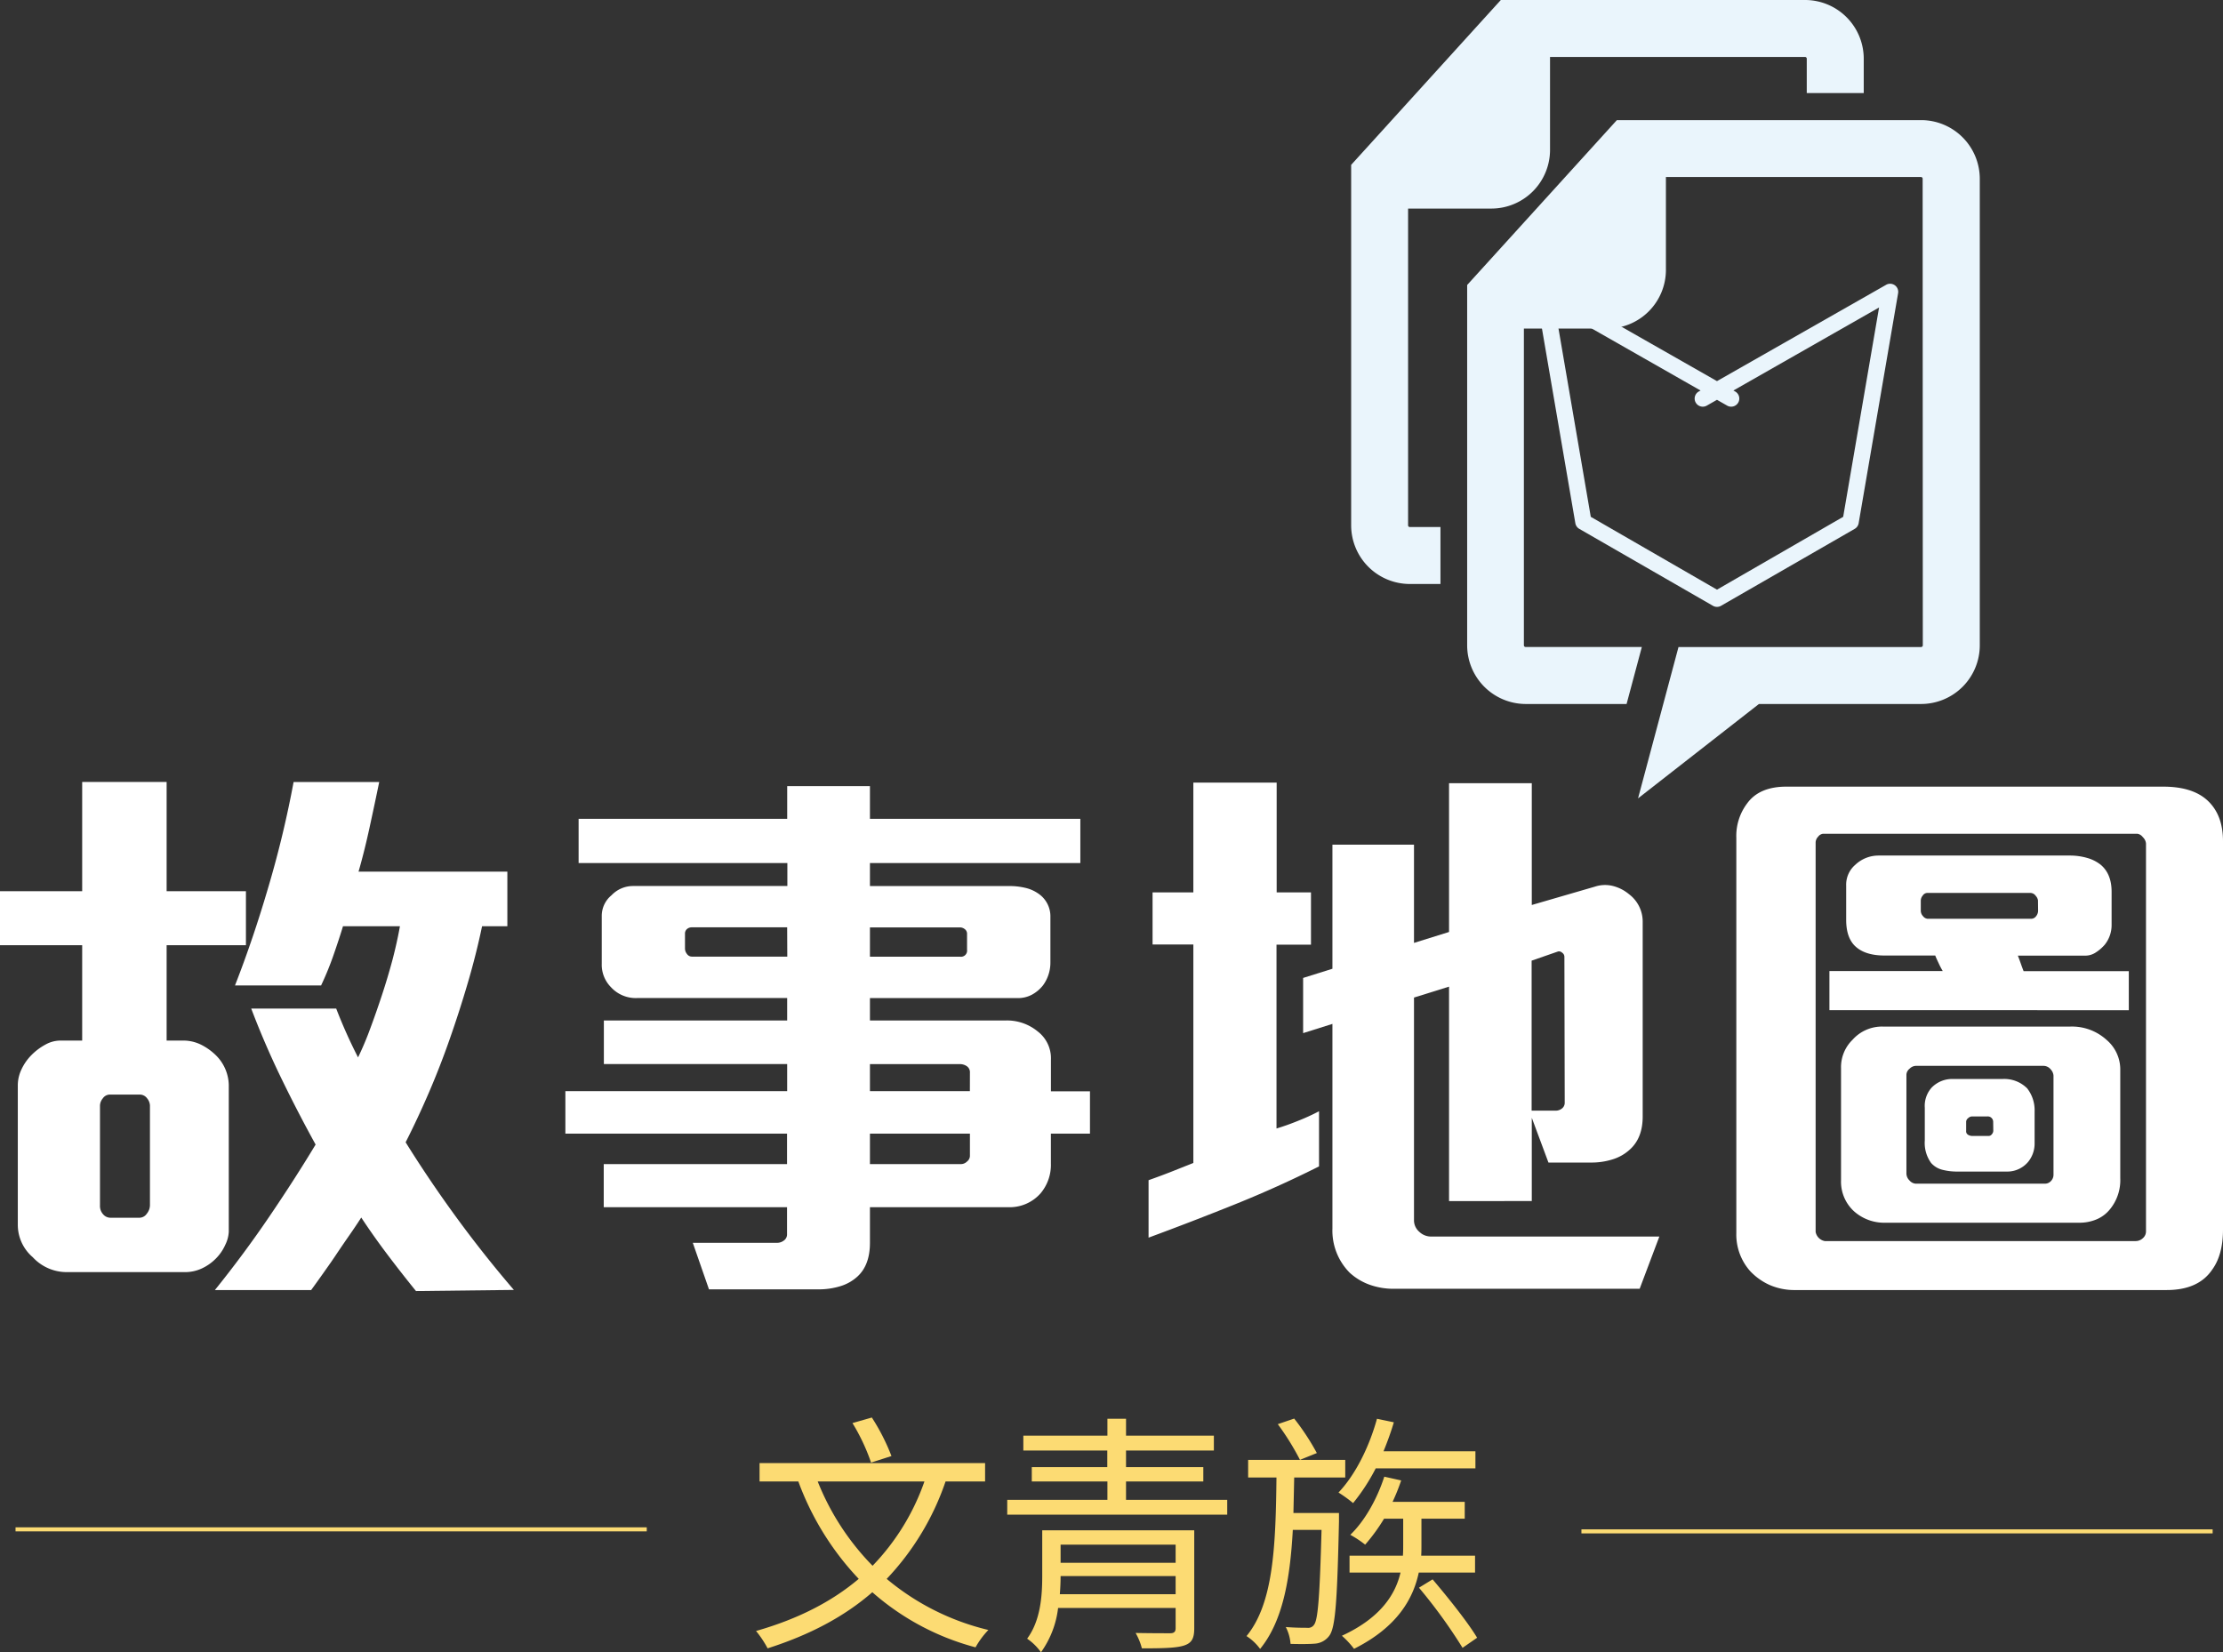 <svg xmlns="http://www.w3.org/2000/svg" viewBox="0 0 549.4 408.34"><rect x="0" y="0" width="549.4" height="408.34" fill="#333333" stroke="none"/><defs><style>.cls-1,.cls-2{fill:#eaf5fc;}.cls-1{fill-rule:evenodd;}.cls-3{fill:#fff;}.cls-4{fill:#fcdb73;}.cls-5{fill:none;stroke:#fcdb73;stroke-miterlimit:10;}</style></defs><title>Asset 6</title><g id="Layer_2" data-name="Layer 2"><g id="圖層_1" data-name="圖層 1"><path class="cls-1" d="M475.21,159.54a.43.43,0,0,1-.38.38h-60l-10,37.41L434.71,174h40.12a14.51,14.51,0,0,0,14.46-14.47V44.16a14.51,14.51,0,0,0-14.46-14.47H399.6l-37,40.75v89.1A14.51,14.51,0,0,0,377,174h25l3.77-14.09H377a.43.43,0,0,1-.38-.38V81.21h20.63a14.51,14.51,0,0,0,14.47-14.46v-23h63.07a.43.43,0,0,1,.38.38Z"/><path class="cls-1" d="M446.53,23V14.46a.43.43,0,0,0-.38-.38H383.08v23a14.51,14.51,0,0,1-14.47,14.47H348v78.33a.42.42,0,0,0,.38.38H356v14.08h-7.6a14.51,14.51,0,0,1-14.47-14.46V40.75L370.92,0h75.23a14.51,14.51,0,0,1,14.46,14.46V23Z"/><path class="cls-2" d="M424.34,150a2,2,0,0,1-1-.27l-33-19a2,2,0,0,1-1-1.39l-9.75-56.85a2,2,0,0,1,3-2.07L424.34,94.2,466.1,70.42a2,2,0,0,1,3,2.07l-9.75,56.85a2,2,0,0,1-1,1.39l-33,19A2,2,0,0,1,424.34,150Zm-31.19-22.26,31.19,18,31.19-18L464.4,76l-36,20.52.45.25a2,2,0,1,1-2,3.48l-2.51-1.43-2.51,1.43a2,2,0,0,1-2-3.48l.45-.25L384.28,76Z"/><path class="cls-3" d="M41.18,233.62v23.57h4a9.88,9.88,0,0,1,4.61,1.07,14.53,14.53,0,0,1,3.62,2.62,10.64,10.64,0,0,1,3.13,7.25v36.35a8.25,8.25,0,0,1-.86,3.19,11.34,11.34,0,0,1-2.41,3.48,11.94,11.94,0,0,1-3.34,2.34,9.8,9.8,0,0,1-4.33.93H16.33a11.41,11.41,0,0,1-8.24-3.69,10.54,10.54,0,0,1-3.69-8V268.13a9.21,9.21,0,0,1,.92-3.84,12.51,12.51,0,0,1,2.49-3.55,14.53,14.53,0,0,1,3.41-2.55,7.65,7.65,0,0,1,3.69-1h5.4V233.62H0V220.27H20.31v-27H41.18v27h19.6v13.35Zm-4.12,39.62a3,3,0,0,0-.71-1.78,2.23,2.23,0,0,0-1.84-.92H27.12a2.1,2.1,0,0,0-1.7.92,2.92,2.92,0,0,0-.71,1.78V298a3,3,0,0,0,.78,2.13,2.37,2.37,0,0,0,1.77.85h7.25a2.22,2.22,0,0,0,1.77-1,3.38,3.38,0,0,0,.78-2.13Zm65.75,45.86q-3.56-4.39-7-8.94t-6.53-9.23c-.85,1.32-1.85,2.82-3,4.47s-2.28,3.31-3.41,5-2.23,3.22-3.27,4.69-1.94,2.72-2.7,3.76H53.11q7.1-8.81,13.42-18.11T78,282.89q-4.54-8.24-8.59-16.61t-7.32-17h21a125.34,125.34,0,0,0,5.4,12.07,75.91,75.91,0,0,0,3-7.1q1.49-4,2.91-8.31T97,237.24c.75-2.89,1.37-5.66,1.84-8.31H84.77c-.66,2.18-1.47,4.62-2.41,7.32a75.22,75.22,0,0,1-3,7.31H58.08q4.55-11.64,8.38-24.78a256.55,256.55,0,0,0,6.1-25.49H93.72q-1.14,5.53-2.41,11.36t-2.7,10.79h36.78v13.49h-6.25q-1.42,6.82-3.48,13.85t-4.47,13.91q-2.41,6.9-5.19,13.35t-5.75,12.29q5.82,9.36,12.57,18.6T127,318.82Z"/><path class="cls-3" d="M259.72,280.2v7.38a10.91,10.91,0,0,1-2.56,7.38,10.17,10.17,0,0,1-8.09,3.41H215v8.81q0,5.54-3.13,8.37a10.92,10.92,0,0,1-4.19,2.35,18.1,18.1,0,0,1-5.46.78h-27l-4-11.5h20.88a2.74,2.74,0,0,0,1.63-.57,1.83,1.83,0,0,0,.78-1.57v-6.67h-45.3V287.72h45.3V280.2H139.73V269.69h54.81V263h-45.3V252.22h45.3v-5.54H157.48A8.29,8.29,0,0,1,151,244a7.89,7.89,0,0,1-2.28-5.83V226.38a6.59,6.59,0,0,1,2.42-5.11,7.34,7.34,0,0,1,5.39-2.28h38.06v-5.68H143V202.38h51.55v-8.09H215v8.09h52v10.93H215V219h34.65a16.59,16.59,0,0,1,3.69.43,9.16,9.16,0,0,1,3.26,1.42,6.78,6.78,0,0,1,3,5.82v11.22a9.48,9.48,0,0,1-1.85,5.68,8.89,8.89,0,0,1-2.7,2.27,7.25,7.25,0,0,1-3.55.85H215v5.54h33.37a11.93,11.93,0,0,1,8.09,2.7,8.35,8.35,0,0,1,3.27,7v7.81h9.65V280.2Zm-65.18-51H171a1.8,1.8,0,0,0-1.21.42,1.45,1.45,0,0,0-.5,1.14v3.69a2.17,2.17,0,0,0,.5,1.35,1.47,1.47,0,0,0,1.21.64h23.57ZM239,230.78a1.39,1.39,0,0,0-.57-1.14,1.92,1.92,0,0,0-1.14-.42H215v7.24h22.29a1.51,1.51,0,0,0,1.71-1.71Zm.71,34.36a1.8,1.8,0,0,0-.79-1.63,3,3,0,0,0-1.63-.5H215v6.68H239.7Zm0,15.06H215v7.52h22.58a2.14,2.14,0,0,0,1.42-.64,1.82,1.82,0,0,0,.71-1.35Z"/><path class="cls-3" d="M305.23,297.66q-10.59,4.26-21.37,8.24V291.7q2.83-1,5.54-2.06l5.53-2.2v-54H284.85V220.56h10.08V193.43h20.59v27.13H324v12.92h-8.52v45.44c1.61-.48,3.41-1.11,5.4-1.92a52.17,52.17,0,0,0,5.11-2.34v13.63Q315.82,293.4,305.23,297.66Zm100,20.88H344.63a17.56,17.56,0,0,1-6.32-1.07,14.59,14.59,0,0,1-4.75-2.91,14.79,14.79,0,0,1-4.26-10.93V253.07l-7.24,2.28V241.71l7.24-2.27V208.77h20.16v24.28l8.66-2.7V193.58h20.45v30.1l15.62-4.54a8,8,0,0,1,4.47-.15,10,10,0,0,1,3.91,2,8.49,8.49,0,0,1,3.41,7v48c0,3.5-1.05,6.2-3.13,8.09a11.06,11.06,0,0,1-4.33,2.48,17.33,17.33,0,0,1-5.32.78H382.69l-4.12-11.07v20.59H358.12v-53l-8.66,2.7v55.1a3.73,3.73,0,0,0,1.28,2.77,4.22,4.22,0,0,0,3,1.2H410.1Zm-18.6-82.08a1.24,1.24,0,0,0-.57-1,1.11,1.11,0,0,0-1-.29l-6.53,2.27v37.07h5.82A2.47,2.47,0,0,0,386,274a1.76,1.76,0,0,0,.71-1.42Z"/><path class="cls-3" d="M546.7,313.85q-3.41,5-11.22,5H443.75a15.29,15.29,0,0,1-6.46-1.28,15.06,15.06,0,0,1-4.76-3.41,13.6,13.6,0,0,1-3.41-9.37V207.07a13.33,13.33,0,0,1,2.7-8.53q3-4.11,9.66-4.11h93.15q7.38,0,11.08,3.55t3.69,9.94v96Q549.4,310.16,546.7,313.85ZM530.37,208.49a2.45,2.45,0,0,0-.78-1.57,2.12,2.12,0,0,0-1.35-.85H450.57a1.74,1.74,0,0,0-1.21.71,2.14,2.14,0,0,0-.64,1.42v96.28a2.82,2.82,0,0,0,2.27,2.27h76.82a2.6,2.6,0,0,0,1.78-.71,2.22,2.22,0,0,0,.78-1.71Zm-78.24,41.18V240h28a20.24,20.24,0,0,1-1-1.92c-.38-.8-.67-1.44-.85-1.91h-12.5q-4.68,0-7.1-2.14c-1.61-1.41-2.41-3.64-2.41-6.67v-8.52a6.47,6.47,0,0,1,2.27-5.11,8.35,8.35,0,0,1,5.68-2.27h47.28a15.34,15.34,0,0,1,4.26.57,9.58,9.58,0,0,1,3.41,1.7c1.8,1.51,2.7,3.74,2.7,6.67v8.1a7.76,7.76,0,0,1-1.7,5,10.18,10.18,0,0,1-2.21,1.91,4.66,4.66,0,0,1-2.62.79H498.7c.19.47.43,1.11.71,1.91s.52,1.45.71,1.92h26v9.66Zm69.29,49.27a8.42,8.42,0,0,1-3.19,2.41,10.9,10.9,0,0,1-4.47.86H466a11.19,11.19,0,0,1-7.81-2.84A9.91,9.91,0,0,1,455,291.7V264a9.43,9.43,0,0,1,2.84-7,9.74,9.74,0,0,1,7.52-3.27h46.3a12.7,12.7,0,0,1,8.94,3.27,9.59,9.59,0,0,1,3.41,7.53v26.69A11.34,11.34,0,0,1,521.42,298.94Zm-13.91-33.09a2.57,2.57,0,0,0-.71-1.56,2.3,2.3,0,0,0-1.85-.85H473.43a2.28,2.28,0,0,0-1.49.71,2,2,0,0,0-.78,1.42V290a2.41,2.41,0,0,0,.78,1.78,2.19,2.19,0,0,0,1.49.78h31.95a2,2,0,0,0,1.49-.64,2.24,2.24,0,0,0,.64-1.63Zm-3.84-43.31a2.11,2.11,0,0,0-.56-1.13,1.62,1.62,0,0,0-1.28-.71H476.27a1.37,1.37,0,0,0-1.07.64,2,2,0,0,0-.49,1.2v2.56a2,2,0,0,0,.56,1.35,1.6,1.6,0,0,0,1.14.64H502a1.52,1.52,0,0,0,1.21-.64,2.18,2.18,0,0,0,.49-1.35Zm-2.41,64.61a6.73,6.73,0,0,1-5.25,2.42H483.79a14.94,14.94,0,0,1-3.69-.43,5.5,5.5,0,0,1-2.84-1.7,8.42,8.42,0,0,1-1.56-5.54v-8.09a6.78,6.78,0,0,1,1.7-5,7.07,7.07,0,0,1,5.4-2.12h12.07A8,8,0,0,1,501,269a8.77,8.77,0,0,1,1.84,5.68v7.95A7.15,7.15,0,0,1,501.26,287.15Zm-8.66-9.94a1.34,1.34,0,0,0-.36-.85,1.31,1.31,0,0,0-1.06-.42h-3.84a1.48,1.48,0,0,0-.92.42,1.19,1.19,0,0,0-.5.85v2.28a1,1,0,0,0,.5,1,2.11,2.11,0,0,0,1.07.28h4a1,1,0,0,0,.78-.42,1.34,1.34,0,0,0,.36-.85Z"/><path class="cls-4" d="M233.69,366.16a65.6,65.6,0,0,1-14.55,24.08,61.19,61.19,0,0,0,25.13,12.63,20.7,20.7,0,0,0-3.17,4.29,62.92,62.92,0,0,1-25.51-13.62c-7,6.09-15.55,10.57-25.88,13.87a25.61,25.61,0,0,0-2.86-4.29c10.26-2.93,18.6-7.16,25.38-12.88a70.09,70.09,0,0,1-14.93-24.08h-9.58v-4.54h55.74v4.54Zm-31.6,0A62.85,62.85,0,0,0,215.65,387a57,57,0,0,0,12.82-20.84Zm13.19-4.66a49.07,49.07,0,0,0-4.6-9.77l4.79-1.37a51.64,51.64,0,0,1,4.85,9.52Z"/><path class="cls-4" d="M303.3,370.7v3.67H248.93V370.7h24.76v-4.54H255v-3.54h18.66v-4.11H252.91v-3.67h20.78v-4.17h4.6v4.17H300v3.67H278.29v4.11h19.1v3.54h-19.1v4.54Zm-8.15,31.73c0,2.55-.62,3.67-2.55,4.29s-5.28.69-10.39.69a15.44,15.44,0,0,0-1.55-3.8c3.79.07,7.59.07,8.52.07s1.37-.32,1.37-1.25v-5H261.5a23.42,23.42,0,0,1-4.23,10.95,13.64,13.64,0,0,0-3.42-3.36c3.36-4.54,3.73-10.7,3.73-15.49V378.23h37.57Zm-4.6-8.4v-4.48H262.12c0,1.37-.06,2.93-.19,4.48Zm-28.43-12.25v4.48h28.43v-4.48Z"/><path class="cls-4" d="M330.92,376c-.43,19.66-.87,26.19-2.36,28.25a4.81,4.81,0,0,1-3.61,2c-1.37.12-3.73.12-6,.06a10.71,10.71,0,0,0-1.18-4.17c2.3.19,4.36.19,5.29.19a1.73,1.73,0,0,0,1.74-.81c.94-1.31,1.37-7.16,1.81-23.39h-7.1c-.68,12.44-2.55,22.64-8.08,29.42a12.76,12.76,0,0,0-3.36-3.17c6.65-8.09,7.21-22.15,7.4-39.19h-7v-4.36h24v4.36H319.85c-.06,3.05-.13,6-.19,8.77h11.26Zm-11.07-25.38a59,59,0,0,1,5.6,8.52l-4.17,1.68A64,64,0,0,0,315.8,352ZM340,362.93a48.77,48.77,0,0,1-5.59,8.58,32.66,32.66,0,0,0-3.61-2.61c4.16-4.36,7.59-11.26,9.51-18.23l4.17.87c-.74,2.49-1.61,4.86-2.55,7.16h22.71v4.23Zm10.64,25.75c-1.37,6.41-5.22,13.44-16,18.85a21.34,21.34,0,0,0-3-3.23c9.7-4.48,13.25-10.33,14.49-15.62H333.53v-4.17h13.19c.07-1,.07-1.86.07-2.73v-6.41h-4.73a45.38,45.38,0,0,1-4.67,6.41,26.24,26.24,0,0,0-3.67-2.43c3.67-3.54,6.66-9,8.4-14.37l4.17.93a50.29,50.29,0,0,1-2.12,5.29H362v4.17h-10.7v6.47c0,.87,0,1.74-.06,2.67h13.31v4.17Zm3.42,1.68c3.92,4.61,8.77,10.7,11,14.43l-3.6,2.49a128.46,128.46,0,0,0-10.77-14.86Z"/><line class="cls-5" x1="3.84" y1="378" x2="159.84" y2="378"/><line class="cls-5" x1="390.84" y1="378.5" x2="546.84" y2="378.5"/></g></g></svg>